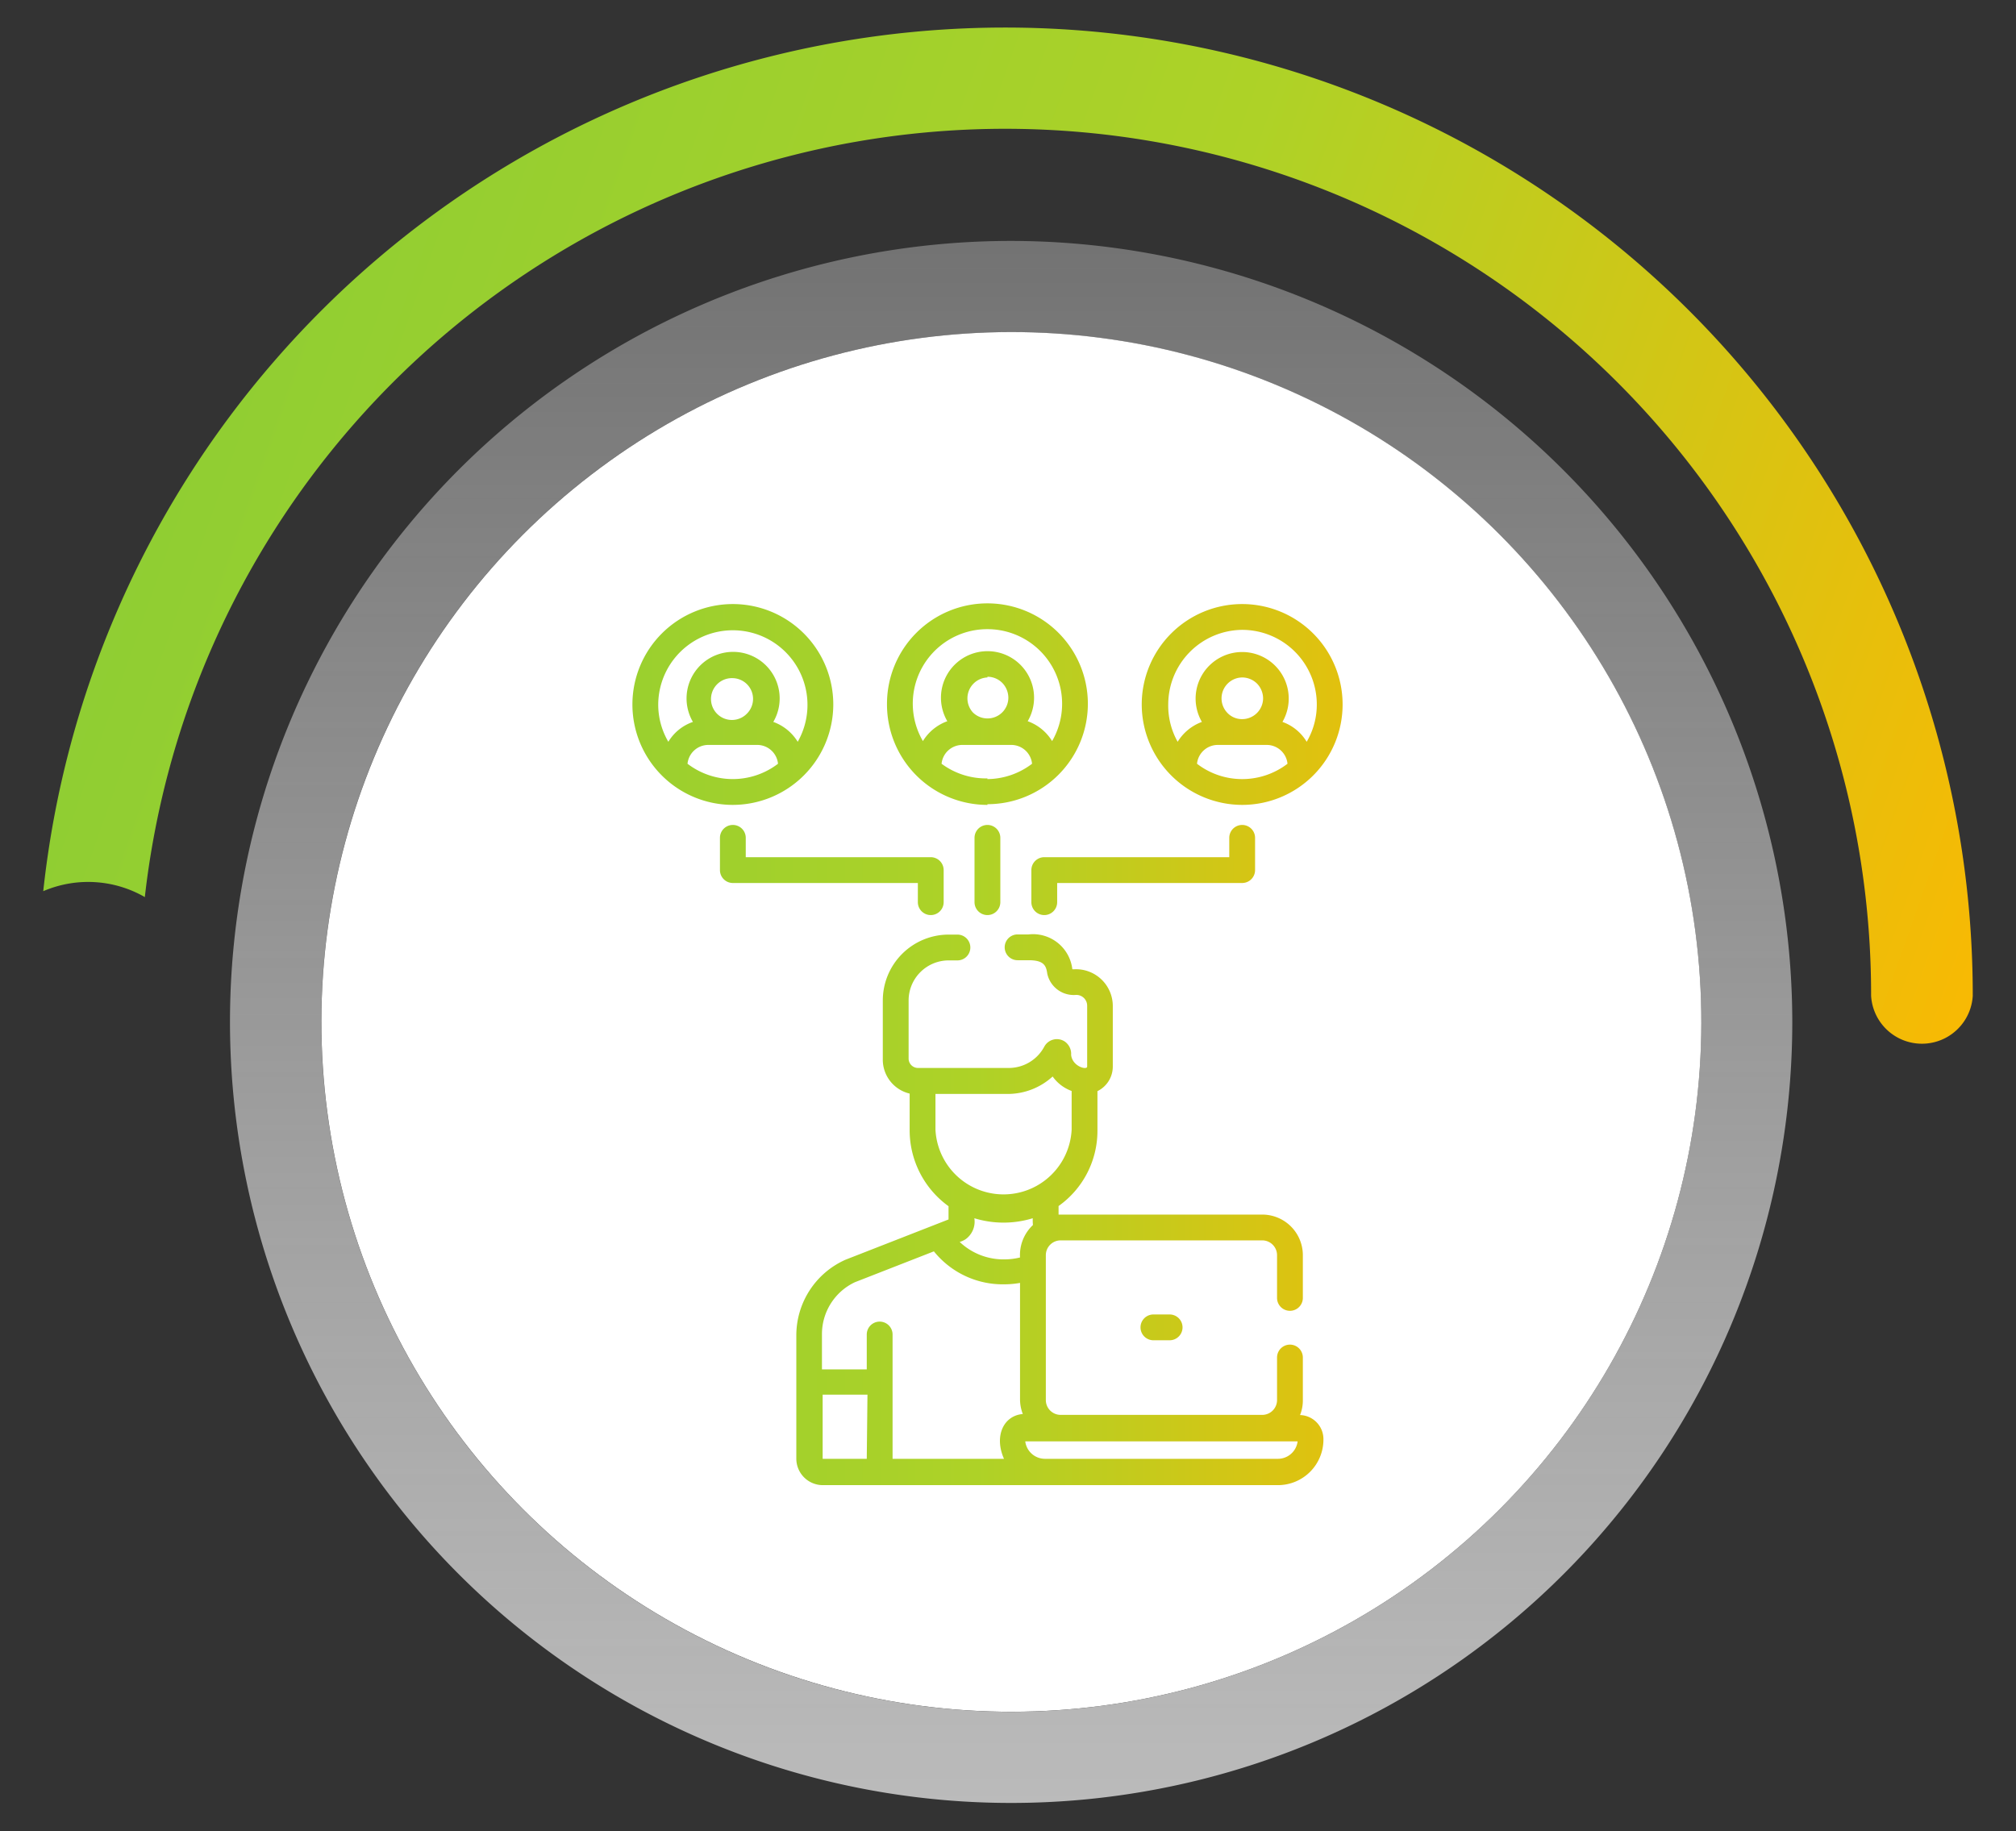 <svg xmlns="http://www.w3.org/2000/svg" xmlns:xlink="http://www.w3.org/1999/xlink" id="Capa_1" data-name="Capa 1" viewBox="0 0 115.62 105.03"><rect x="0" y="0" width="115.62" height="105.03" fill="#333333" stroke="none"/><defs><style>.cls-1{fill:url(#Nueva_muestra_de_degradado_2);}.cls-2{fill:#fff;}.cls-3{fill:url(#Degradado_sin_nombre_101);}.cls-4{fill:url(#Degradado_sin_nombre_30);}</style><linearGradient id="Nueva_muestra_de_degradado_2" x1="-396.27" y1="-126.06" x2="240.17" y2="98.94" gradientUnits="userSpaceOnUse"><stop offset="0" stop-color="#006c8a"></stop><stop offset="0.23" stop-color="#00aebf"></stop><stop offset="0.39" stop-color="#00c394"></stop><stop offset="0.52" stop-color="#00cc83"></stop><stop offset="0.6" stop-color="#7fcc39"></stop><stop offset="0.72" stop-color="#aed227"></stop><stop offset="0.81" stop-color="#ffb700"></stop><stop offset="0.87" stop-color="#ff7330"></stop><stop offset="0.94" stop-color="#ff4056"></stop></linearGradient><linearGradient id="Degradado_sin_nombre_101" x1="58" y1="-59.47" x2="58" y2="119.11" gradientUnits="userSpaceOnUse"><stop offset="0.06" stop-color="#ececec" stop-opacity="0"></stop><stop offset="1" stop-color="#c5c5c5"></stop></linearGradient><linearGradient id="Degradado_sin_nombre_30" x1="5.09" y1="59.9" x2="126.36" y2="59.9" gradientUnits="userSpaceOnUse"><stop offset="0.03" stop-color="#7fcc39"></stop><stop offset="0.42" stop-color="#aed227"></stop><stop offset="0.69" stop-color="#ffb700"></stop></linearGradient></defs><path class="cls-1" d="M8.31,51.42a49.66,49.66,0,0,1,99,5.7,2.92,2.92,0,0,0,5.83,0,55.49,55.49,0,0,0-110.66-6,6.52,6.52,0,0,1,5.83.34Z"></path><circle class="cls-2" cx="58" cy="58.62" r="39.57" transform="translate(-18.35 89.77) rotate(-67.5)"></circle><path class="cls-3" d="M58,19.05A39.57,39.57,0,1,1,18.43,58.62,39.56,39.56,0,0,1,58,19.05m0-5.23a44.8,44.8,0,1,0,44.79,44.8A44.85,44.85,0,0,0,58,13.82Z"></path><path class="cls-4" d="M71.24,46.17a5.76,5.76,0,1,0-5.76-5.76A5.77,5.77,0,0,0,71.24,46.17Zm0-1.48a4.24,4.24,0,0,1-2.59-.88,1.2,1.2,0,0,1,1.18-1.08h2.82a1.2,1.2,0,0,1,1.19,1.08A4.27,4.27,0,0,1,71.24,44.69Zm0-5.83a1.22,1.22,0,0,1,.85.35h0a1.23,1.23,0,0,1,.35.85,1.2,1.2,0,0,1-1.2,1.19,1.15,1.15,0,0,1-.84-.35A1.2,1.2,0,0,1,71.24,38.86Zm0-2.73a4.28,4.28,0,0,1,4.28,4.28,4.21,4.21,0,0,1-.58,2.14,2.66,2.66,0,0,0-1.39-1.14,2.67,2.67,0,1,0-4.62,0,2.74,2.74,0,0,0-1.39,1.14A4.21,4.21,0,0,1,67,40.41,4.28,4.28,0,0,1,71.24,36.13Zm-14.61,10a5.76,5.76,0,1,0-5.76-5.76A5.76,5.76,0,0,0,56.63,46.17Zm0-1.48A4.26,4.26,0,0,1,54,43.81a1.2,1.2,0,0,1,1.18-1.08H58a1.2,1.2,0,0,1,1.19,1.08A4.27,4.27,0,0,1,56.63,44.69Zm0-5.83a1.2,1.2,0,0,1,.85.35h0a1.23,1.23,0,0,1,.35.85,1.19,1.19,0,0,1-1.2,1.19,1.18,1.18,0,0,1-.84-.35A1.2,1.2,0,0,1,56.63,38.86Zm0-2.73a4.28,4.28,0,0,1,3.71,6.42,2.72,2.72,0,0,0-1.4-1.14,2.67,2.67,0,1,0-4.61,0,2.72,2.72,0,0,0-1.4,1.14,4.27,4.27,0,0,1,3.7-6.42ZM66.15,75.4a.74.74,0,1,0,0,1.48h.93a.74.74,0,0,0,0-1.48Zm8.41,5.77a2.27,2.27,0,0,0,.16-.86V77.87a.74.74,0,0,0-1.48,0v2.44a.85.85,0,0,1-.85.85H60.83a.85.85,0,0,1-.85-.85V72a.85.85,0,0,1,.85-.85H72.39a.85.85,0,0,1,.85.85v2.45a.74.74,0,0,0,1.48,0V72a2.33,2.33,0,0,0-2.33-2.33H60.71v-.49a5.29,5.29,0,0,0,2.23-4.32V62.59a1.57,1.57,0,0,0,.88-1.4V57.7a2.11,2.11,0,0,0-2.23-2.1s-.08,0-.09,0a2.27,2.27,0,0,0-2.51-2h-.63a.74.74,0,1,0,0,1.48H59c.85,0,1,.3,1.06.76a1.55,1.55,0,0,0,1.65,1.23.62.62,0,0,1,.64.62v3.49c0,.22-.85,0-.92-.67a.86.86,0,0,0-.37-.77.82.82,0,0,0-1.17.3,2.31,2.31,0,0,1-2,1.22H52.65a.54.54,0,0,1-.54-.54V57.39a2.3,2.3,0,0,1,2.3-2.3h.5a.74.74,0,1,0,0-1.48h-.5a3.78,3.78,0,0,0-3.78,3.78v3.34a2,2,0,0,0,1.54,2v2.14a5.37,5.37,0,0,0,2.23,4.32v.76l-5.91,2.31h0a4.75,4.75,0,0,0-2.82,4.34v7.07a1.52,1.52,0,0,0,1.52,1.52H73.29a2.61,2.61,0,0,0,2.61-2.61A1.38,1.38,0,0,0,74.56,81.17ZM53.65,64.83V62.75h4.19a3.82,3.82,0,0,0,2.53-1,2.3,2.3,0,0,0,1.09.83v2.22a3.91,3.91,0,0,1-7.81,0Zm5.59,5.44a2.36,2.36,0,0,0-.74,1.86,3.72,3.72,0,0,1-.88.11,3.65,3.65,0,0,1-2.58-1,1.28,1.28,0,0,0,.33-.15,1.24,1.24,0,0,0,.51-1.21,5.71,5.71,0,0,0,3.35,0A3.15,3.15,0,0,0,59.24,70.27ZM49.71,83.68H47.18a0,0,0,0,1,0,0V80h2.57Zm7.87,0H51.19V76.55a.74.74,0,0,0-1.48,0v2H47.14v-2a3.29,3.29,0,0,1,1.89-3l4.53-1.77a5.07,5.07,0,0,0,4.06,1.89,5.14,5.14,0,0,0,.88-.08v6.67a2.33,2.33,0,0,0,.16.85C57.56,81.2,57,82.37,57.58,83.68Zm15.71,0H59.93a1.14,1.14,0,0,1-1.13-1H74.42A1.14,1.14,0,0,1,73.29,83.68ZM52.64,51.75a.74.74,0,1,0,1.48,0V49.91a.74.74,0,0,0-.74-.74H42.77V48.06a.74.74,0,0,0-1.48,0v1.85a.74.74,0,0,0,.74.74H52.64Zm3.25-3.69v3.69a.74.74,0,0,0,1.48,0V48.06a.74.74,0,0,0-1.48,0Zm14.61,0v1.11H59.89a.74.74,0,0,0-.74.74v1.84a.74.74,0,0,0,1.48,0v-1.1H71.24a.74.74,0,0,0,.74-.74V48.06a.74.74,0,1,0-1.48,0ZM47.79,40.41A5.76,5.76,0,1,0,42,46.17,5.77,5.77,0,0,0,47.79,40.41Zm-9.46,2.14a4.21,4.21,0,0,1-.58-2.14,4.28,4.28,0,1,1,8,2.14,2.72,2.72,0,0,0-1.4-1.14,2.67,2.67,0,1,0-4.61,0A2.66,2.66,0,0,0,38.33,42.55Zm4.54-1.65a1.2,1.2,0,1,1-.84-2A1.19,1.19,0,0,1,42.87,40.9Zm-2.25,1.83h2.82a1.2,1.2,0,0,1,1.18,1.08,4.27,4.27,0,0,1-5.19,0A1.2,1.2,0,0,1,40.62,42.73Z"></path></svg>